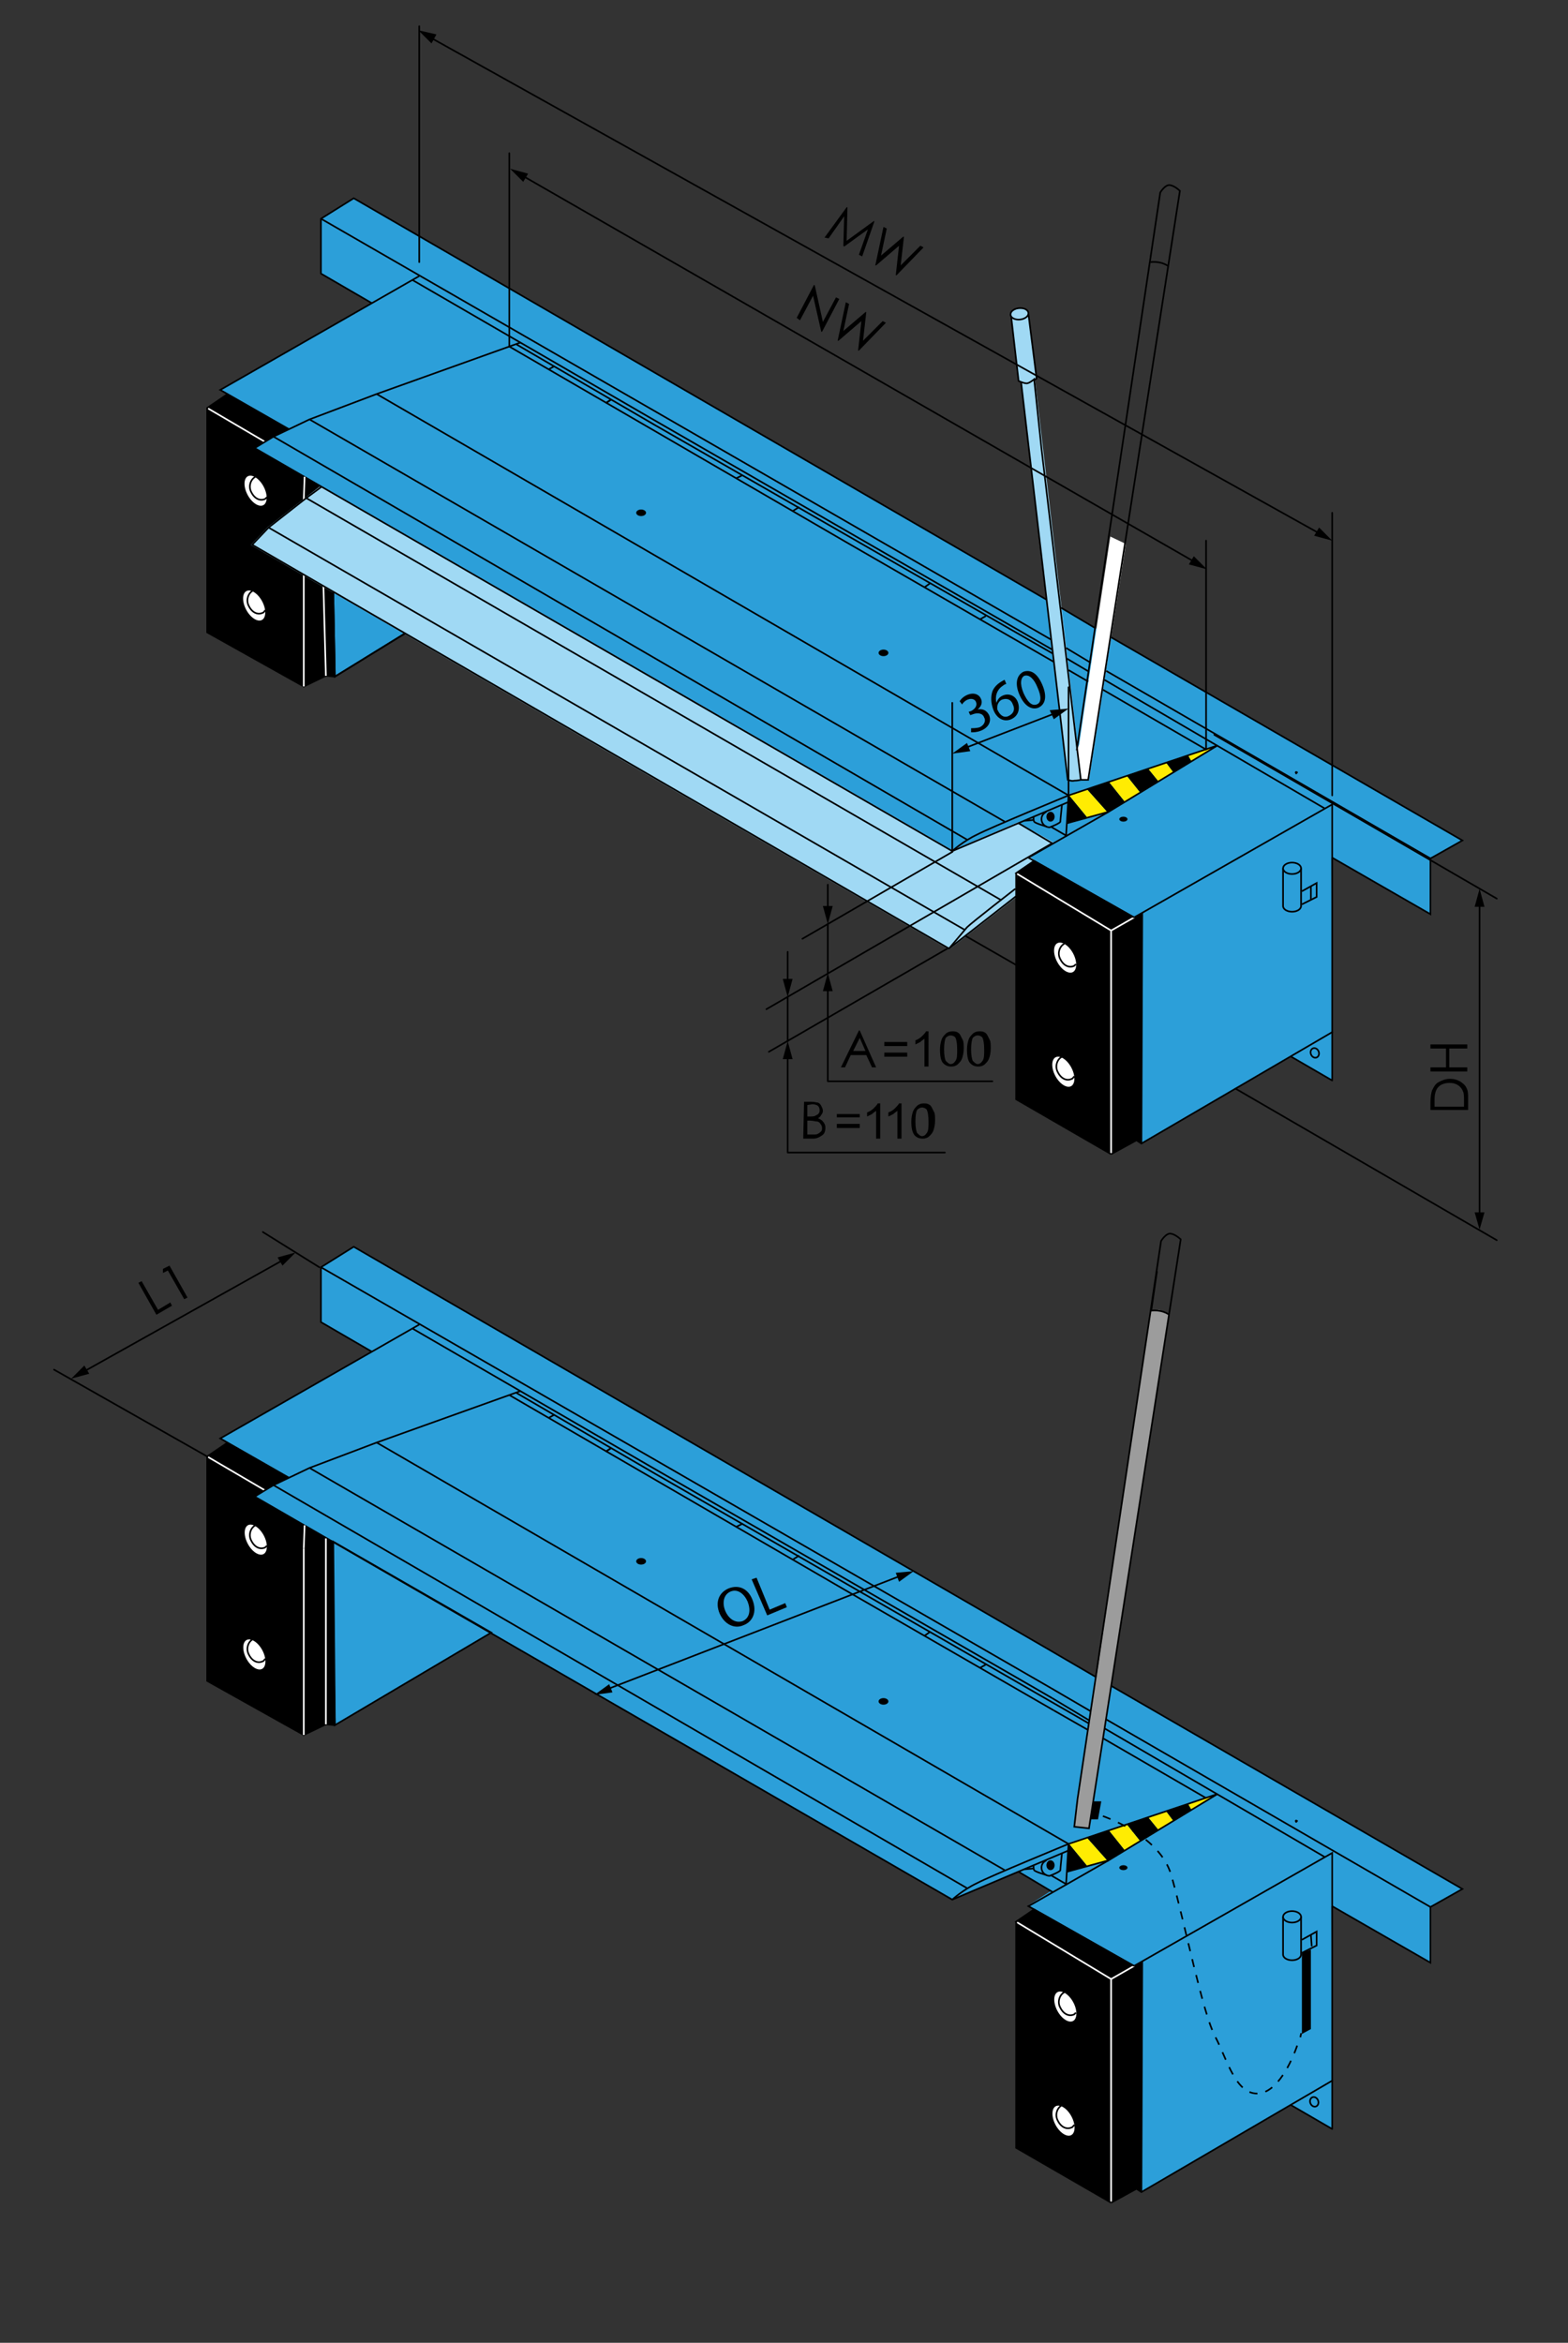 <?xml version="1.0" encoding="utf-8"?>
<!-- Generator: Adobe Illustrator 23.0.3, SVG Export Plug-In . SVG Version: 6.00 Build 0)  -->
<svg version="1.1" xmlns="http://www.w3.org/2000/svg" xmlns:xlink="http://www.w3.org/1999/xlink" x="0px" y="0px"
	 viewBox="0 0 191.5 286" style="enable-background:new 0 0 191.5 286;" xml:space="preserve">
<rect x="0" y="0" width="191.5" height="286" fill="#333333" stroke="none"/>
<style type="text/css">
	.st0{fill:#2C9FD9;}
	.st1{fill:#2C9FD9;stroke:#000000;stroke-width:0.2;}
	.st2{fill:#A0D9F4;stroke:#A0D9F4;stroke-width:0.2;}
	.st3{stroke:#000000;stroke-width:0.2;}
	.st4{fill:#A0D9F4;}
	.st5{fill:#FFFFFF;}
	.st6{fill:#FFEC02;}
	.st7{fill:none;stroke:#000000;stroke-width:0.2;stroke-miterlimit:10;}
	.st8{fill:none;stroke:#000000;stroke-width:0.2;stroke-linecap:round;stroke-linejoin:round;stroke-miterlimit:10;}
	.st9{fill:none;stroke:#000000;stroke-width:0.2;stroke-linecap:round;stroke-linejoin:round;}
	.st10{fill:none;stroke:#FFFFFF;stroke-width:0.2;}
	.st11{fill:none;stroke:#000000;stroke-width:0.2;}
	.st12{fill:#FFFFFF;stroke:#000000;stroke-width:0.2;}
	.st13{fill:#9C9C9C;}
	.st14{fill:none;stroke:#000000;stroke-width:0.2;stroke-dasharray:0.999,0.999;}
</style>
<g id="Farbe">
</g>
<g id="Maße">
</g>
<g id="Linien">
	<polygon class="st0" points="48.8,64.9 31,54.7 33.4,53.3 35.3,52.4 26.9,47.6 45.4,37 39.2,33.4 39.2,26.7 43.2,24.2 75.7,43.1 
		137.8,79 178.6,102.6 174.7,104.8 174.7,111.6 162.6,104.7 162.7,131.9 157.7,129 139.4,139.6 139.5,111.4 138.5,112 126.3,105.1 
		125.6,104.6 128.4,102.8 124.3,100.5 116.3,103.9 84.8,85.6 	"/>
	<path d="M130.5,97c0,0,2.3,2.8,2.3,2.8l-2.5,0.7L130.5,97z"/>
	<polygon points="132.7,96.3 135.2,99.1 135.4,99.1 137.4,97.9 135.4,95.4 	"/>
	<polygon points="137.6,94.7 139.2,96.7 141.5,95.4 140.2,93.8 	"/>
	<polygon points="142.4,93.1 143.3,94.3 145.5,92.9 145.1,92.2 	"/>
	<polygon points="124.1,134.2 135.7,140.9 138.8,139.2 139.4,139.6 139.5,111.4 135.7,113.6 124.1,106.6 	"/>
	<polygon points="35.3,52.4 27.8,48.1 25.3,49.8 25.3,77.2 37.1,83.8 39.8,82.5 40.9,82.6 40.7,72.2 30.8,66.5 32.8,64.4 37.7,60.6 
		39.2,59.4 31,54.7 33.4,53.3 	"/>
	<polygon class="st1" points="40.7,72.2 40.9,82.6 49.5,77.3 	"/>
	<polygon class="st2" points="124,109.5 115.9,115.8 76,92.7 30.8,66.5 32.8,64.4 39.2,59.4 116.3,103.9 124.3,100.5 128.4,102.8 
		125.6,104.6 126.3,105.1 124.1,106.6 	"/>
	<polygon class="st3" points="126.3,105.1 124.1,106.6 135.7,113.6 138.5,112 	"/>
	<polygon class="st4" points="123.5,38.7 123.3,38.3 123.7,37.9 124.3,37.7 125.1,37.7 125.4,37.9 125.6,38.3 126.6,46.2 
		126.4,46.3 132.1,95.2 131.2,95.3 130.4,95.1 127,66.8 124.7,46.6 124.4,46.5 	"/>
	<polygon class="st5" points="133,95.2 132.1,95.2 131.6,91.4 131.8,90.9 132.5,86.1 133.9,76.8 135.6,65.5 137.5,66.4 134.5,85.5 	
		"/>
	<polygon class="st6" points="130.5,97 132.7,96.3 135.2,99.1 132.8,99.8 	"/>
	<polygon class="st6" points="135.4,95.4 137.6,94.7 139.2,96.7 137.4,97.9 	"/>
	<polygon class="st6" points="140.2,93.8 142.4,93.1 143.3,94.3 141.5,95.4 	"/>
	<polygon class="st6" points="145.1,92.2 145.5,92.9 148.6,91.1 	"/>
	<g>
		<path d="M100.7,29l2.7-3.7l0.1,0l-0.1,4.1l3.3-2.4l0.1,0l-1.5,4.3l-0.4-0.2l1.1-3.1l-2.9,2.1l-0.1-0.1l0.1-3.6l-1.9,2.7L100.7,29z
			"/>
		<path d="M107.9,27.7l0.4,0.2l-0.7,3.3l2.7-2.3l0.1,0l-0.4,3.5l2.4-2.4l0.4,0.2l-3.3,3.4l-0.1,0l0.4-3.6l-2.8,2.4l-0.1,0
			L107.9,27.7z"/>
	</g>
	<g>
		<path d="M179.2,135.5h-4.5v-0.9c0-0.7,0.1-1.2,0.2-1.5c0.2-0.4,0.4-0.8,0.8-1c0.4-0.2,0.8-0.4,1.4-0.4c0.5,0,0.8,0.1,1.2,0.3
			c0.3,0.2,0.6,0.4,0.8,0.8s0.2,0.7,0.2,1.3V135.5z M178.8,135.1v-0.5c0-0.6,0-1.1-0.1-1.3c-0.1-0.3-0.3-0.6-0.6-0.8
			c-0.3-0.2-0.6-0.3-1.1-0.3c-0.4,0-0.8,0.1-1.1,0.3c-0.3,0.2-0.5,0.5-0.6,0.9c-0.1,0.3-0.1,0.7-0.1,1.4v0.3H178.8z"/>
		<path d="M174.7,130.8v-0.5h1.9v-2.3h-1.9v-0.5h4.5v0.5H177v2.3h2.2v0.5H174.7z"/>
	</g>
	<g>
		<path d="M105,125.8l2,4.5l-0.5,0l-0.7-1.5l-1.9,0l-0.7,1.5l-0.5,0l2.2-4.5L105,125.8z M105,126.7l-0.8,1.6l1.5,0L105,126.7z"/>
	</g>
	<g>
		<path d="M98.2,134.5l0.9,0c0.4,0,0.6,0.1,0.8,0.1c0.2,0.1,0.3,0.2,0.4,0.4c0.1,0.2,0.2,0.4,0.2,0.6c0,0.2-0.1,0.4-0.2,0.5
			c-0.1,0.2-0.2,0.3-0.4,0.4c0.2,0.1,0.4,0.2,0.5,0.3c0.1,0.1,0.2,0.2,0.3,0.4c0.1,0.2,0.1,0.3,0.1,0.5c0,0.4-0.1,0.7-0.4,0.9
			c-0.3,0.2-0.6,0.4-1.1,0.4l-1.2,0L98.2,134.5z M98.6,136.8l0,1.7l0.6,0c0.3,0,0.6,0,0.7-0.1c0.2-0.1,0.3-0.2,0.4-0.3
			c0.1-0.1,0.1-0.3,0.1-0.4c0-0.2-0.1-0.4-0.2-0.5c-0.1-0.2-0.3-0.3-0.5-0.3c-0.2,0-0.4-0.1-0.8-0.1L98.6,136.8z M98.6,134.9l0,1.4
			l0.3,0c0.3,0,0.5,0,0.7-0.1c0.1-0.1,0.3-0.1,0.4-0.3c0.1-0.1,0.1-0.3,0.1-0.4c0-0.2-0.1-0.4-0.2-0.5s-0.4-0.2-0.7-0.2L98.6,134.9z
			"/>
	</g>
	<path class="st7" d="M158.5,94.3h-0.3 M158.3,94.5v-0.3 M158.2,94.4l0.2-0.2 M158.2,94.2l0.2,0.2"/>
	<line class="st8" x1="116.3" y1="104" x2="98" y2="114.6"/>
	<g>
		<g>
			<g>
				<line class="st9" x1="145.9" y1="68.6" x2="63.9" y2="21.5"/>
				<g>
					<polygon points="145.8,67.9 147.4,69.5 145.2,68.9 					"/>
				</g>
				<g>
					<polygon points="64.5,21.2 62.3,20.6 63.9,22.2 					"/>
				</g>
			</g>
		</g>
	</g>
	<path class="st8" d="M82,26.8"/>
	<path class="st8" d="M114.4,45.5"/>
	<g>
		<g>
			<line class="st9" x1="52.6" y1="4.6" x2="161.1" y2="65.1"/>
			<g>
				<polygon points="52.7,5.3 51.1,3.7 53.3,4.2 				"/>
			</g>
			<g>
				<polygon points="160.5,65.4 162.7,66 161.1,64.4 				"/>
			</g>
		</g>
	</g>
	<line class="st8" x1="162.7" y1="97.1" x2="162.7" y2="62.6"/>
	<line class="st8" x1="147.3" y1="91.5" x2="147.3" y2="66"/>
	<line class="st8" x1="62.2" y1="42.3" x2="62.2" y2="18.7"/>
	<line class="st8" x1="51.2" y1="32" x2="51.2" y2="3.2"/>
	<g>
		<g>
			<line class="st9" x1="180.7" y1="110.3" x2="180.7" y2="148.4"/>
			<g>
				<polygon points="180.1,110.7 180.7,108.5 181.3,110.7 				"/>
			</g>
			<g>
				<polygon points="180.1,148 180.7,150.1 181.3,148 				"/>
			</g>
		</g>
	</g>
	<line class="st8" x1="150.9" y1="132.9" x2="182.8" y2="151.4"/>
	<line class="st8" x1="118" y1="114.3" x2="124.1" y2="117.8"/>
	<line class="st8" x1="148.3" y1="89.7" x2="182.8" y2="109.7"/>
	<line x1="96.9" y1="132.6" x2="95.5" y2="132.6"/>
	<path d="M96.2,127.9"/>
	<g>
		<path d="M97.3,38.8l2.1-4l0.1,0l1,4.5l1.6-3l0.4,0.2l-2.1,4l-0.1,0l-1-4.4l-1.6,3L97.3,38.8z"/>
		<path d="M103.3,36.9l0.4,0.2l-0.7,3.3l2.7-2.3l0.1,0l-0.4,3.5l2.4-2.4l0.4,0.2l-3.3,3.4l-0.1,0l0.4-3.6l-2.8,2.4l-0.1,0
			L103.3,36.9z"/>
	</g>
	<line class="st8" x1="128.4" y1="103" x2="93.6" y2="123.2"/>
	<line class="st8" x1="115.7" y1="115.8" x2="93.9" y2="128.4"/>
	<g>
		<g>
			<path class="st9" d="M96.2,128.9c0,8.9,0,11.8,0,11.8h19.2"/>
			<g>
				<polygon points="95.6,129.3 96.2,127.1 96.8,129.3 				"/>
			</g>
		</g>
	</g>
	<path class="st8" d="M96.2,121.7c0,2,0,3.8,0,5.4"/>
	<g>
		<g>
			<path class="st9" d="M96.2,116.2c0,1.3,0,2.6,0,3.8"/>
			<g>
				<polygon points="95.6,119.5 96.2,121.7 96.8,119.5 				"/>
			</g>
		</g>
	</g>
	<g>
		<g>
			<line class="st9" x1="101.1" y1="111" x2="101.1" y2="108"/>
			<g>
				<polygon points="101.7,110.6 101.1,112.8 100.5,110.6 				"/>
			</g>
		</g>
	</g>
	<line class="st8" x1="101.1" y1="118.8" x2="101.1" y2="112.8"/>
	<g>
		<g>
			<polyline class="st9" points="121.2,132 101.1,132 101.1,120.6 			"/>
			<g>
				<polygon points="101.7,121 101.1,118.8 100.5,121 				"/>
			</g>
		</g>
	</g>
	<g>
		<g>
			<line class="st7" x1="128.8" y1="87.1" x2="117.9" y2="91.3"/>
			<g>
				<polygon points="128.2,86.7 130.5,86.5 128.7,87.8 				"/>
			</g>
			<g>
				<polygon points="118.1,90.7 116.3,92 118.5,91.7 				"/>
			</g>
		</g>
	</g>
	<line class="st8" x1="116.3" y1="104" x2="116.3" y2="85.8"/>
	<line class="st8" x1="130.5" y1="97.9" x2="130.5" y2="83.9"/>
	<line class="st10" x1="25.3" y1="49.8" x2="32.3" y2="53.9"/>
	<line class="st11" x1="135.7" y1="113.9" x2="135.7" y2="113.6"/>
	<line class="st10" x1="135.7" y1="140.9" x2="135.7" y2="113.6"/>
	<polyline class="st11" points="138.5,112 162.7,98.2 162.7,126 139.4,139.6 138.8,139.2 135.7,140.9 	"/>
	<line class="st10" x1="135.7" y1="113.6" x2="138.5" y2="112"/>
	<line class="st10" x1="124.1" y1="106.6" x2="135.7" y2="113.6"/>
	<polyline class="st11" points="135.7,140.9 124.1,134.2 124.1,106.6 	"/>
	<line class="st11" x1="124.1" y1="106.6" x2="126.3" y2="105.1"/>
	<polyline class="st11" points="138.5,112 125.6,104.7 135.4,99.1 	"/>
	<line class="st11" x1="139.5" y1="111.4" x2="139.4" y2="139.6"/>
	<polyline class="st11" points="130.5,97.9 116.3,103.9 31.1,54.7 33.4,53.3 37.8,51.2 46,48.1 63.6,41.8 	"/>
	<path class="st11" d="M116.3,103.9c0,0,1.3-1.2,3-2c1.7-0.9,11.2-4.8,11.2-4.8l-0.3,4.9l-1.9-1.1"/>
	<path class="st11" d="M115.9,115.8c0,0,1.6-1.9,2.2-2.6c0.6-0.6,5.9-4.7,5.9-4.7"/>
	<line class="st11" x1="122.3" y1="109.9" x2="37.4" y2="60.8"/>
	<line class="st11" x1="32.8" y1="64.4" x2="117.8" y2="113.5"/>
	<line class="st11" x1="118.1" y1="102.5" x2="33.4" y2="53.3"/>
	<line class="st11" x1="37.8" y1="51.2" x2="122.7" y2="100.3"/>
	<polyline class="st11" points="130.3,100.5 135.4,99.1 148.7,91 130.5,97.1 46,48.1 	"/>
	<polyline class="st11" points="51.2,33.7 26.9,47.6 35.3,52.4 	"/>
	<polyline class="st11" points="27.8,48.1 25.3,49.8 25.3,77.2 37.1,83.8 39.8,82.5 40.9,82.6 49.5,77.3 	"/>
	<line class="st11" x1="40.9" y1="82.6" x2="40.7" y2="72.2"/>
	<line class="st10" x1="39.8" y1="82.5" x2="39.5" y2="71.5"/>
	<line class="st10" x1="37.1" y1="83.8" x2="37.1" y2="70.1"/>
	<line class="st10" x1="37.1" y1="61" x2="37.2" y2="58.2"/>
	<polyline class="st11" points="135.7,77.8 178.6,102.6 174.7,104.8 174.7,111.6 162.7,104.7 	"/>
	<line class="st11" x1="129.6" y1="74.2" x2="133.8" y2="76.7"/>
	<polyline class="st11" points="45.4,37 39.2,33.4 39.2,26.7 43.2,24.2 127.8,73.2 	"/>
	<line class="st11" x1="128.4" y1="78.1" x2="39.2" y2="26.7"/>
	<line class="st11" x1="133.2" y1="80.9" x2="130.2" y2="79.1"/>
	<line class="st11" x1="174.7" y1="104.8" x2="135.1" y2="81.9"/>
	<line class="st11" x1="134.9" y1="83" x2="161.8" y2="98.7"/>
	<line class="st11" x1="130.3" y1="80.4" x2="133" y2="82"/>
	<polyline class="st11" points="50.4,34.2 79.4,51 126.6,78.2 128.5,79.3 	"/>
	<path class="st11" d="M124.7,46.6l5.7,48.6c0,0,0.5,0.2,0.8,0.1c0.4,0,0.8-0.1,0.8-0.1"/>
	<path class="st11" d="M123.5,38.7l0.9,7.8c0,0,0.6,0.3,1,0.3c0.3,0,0.9-0.5,0.9-0.5l0.9,8.5l4.8,40.4h0.9l11.2-71.9
		c0,0-0.6-0.6-1.2-0.7c-0.6-0.1-1.2,0.9-1.2,0.9l-10.2,68.1"/>
	<polyline class="st11" points="126.2,46.5 126.6,46.2 125.6,38.3 	"/>
	<ellipse transform="matrix(0.995 -0.101 0.101 0.995 -3.237 12.778)" class="st11" cx="124.5" cy="38.3" rx="1.1" ry="0.7"/>
	<polyline class="st11" points="128.7,80.8 103.2,66.1 62.2,42.3 	"/>
	<line class="st11" x1="132.9" y1="83.2" x2="130.5" y2="81.8"/>
	<line class="st11" x1="147.3" y1="91.5" x2="134.7" y2="84.2"/>
	<polyline class="st11" points="63,42 80,51.9 128.6,79.8 	"/>
	<line class="st11" x1="120.4" y1="75.2" x2="119.7" y2="75.6"/>
	<line class="st11" x1="113.6" y1="71.2" x2="112.9" y2="71.7"/>
	<line class="st11" x1="97.6" y1="61.9" x2="96.8" y2="62.4"/>
	<line class="st11" x1="90.7" y1="58" x2="89.9" y2="58.4"/>
	<line class="st11" x1="74.6" y1="48.8" x2="74" y2="49.2"/>
	<line class="st11" x1="74.6" y1="48.8" x2="74" y2="49.2"/>
	<line class="st11" x1="67.7" y1="44.7" x2="67" y2="45.1"/>
	<path class="st11" d="M127.8,99.1c-0.4,0.2-0.6,0.5-0.6,0.9c0,0.6,0.5,1,1,1c0,0,1.3-0.5,1.3-0.7s0.2-2.1,0.2-2.1"/>
	<ellipse cx="128.3" cy="99.7" rx="0.5" ry="0.6"/>
	<ellipse cx="137.2" cy="100" rx="0.5" ry="0.3"/>
	<path class="st11" d="M127.8,100.9c0,0-1.4-0.4-1.5-0.6c-0.1-0.2-0.1-0.6,0-0.6"/>
	<line class="st11" x1="126.2" y1="100.1" x2="125.1" y2="100.2"/>
	<ellipse class="st11" cx="157.8" cy="106" rx="1.1" ry="0.7"/>
	<path class="st11" d="M156.7,106v4.6c0,0.4,0.5,0.7,1.1,0.7c0.6,0,1.1-0.3,1.1-0.7V106"/>
	<polyline class="st11" points="159,108.8 160.8,107.8 160.8,109.5 159,110.4 	"/>
	<line class="st11" x1="160.1" y1="108.2" x2="160.1" y2="109.8"/>
	
		<ellipse transform="matrix(0.928 -0.373 0.373 0.928 -36.353 69.284)" class="st11" cx="160.6" cy="128.4" rx="0.5" ry="0.6"/>
	<ellipse transform="matrix(0.881 -0.474 0.474 0.881 -39.855 75.534)" class="st12" cx="130" cy="116.9" rx="1.2" ry="2.1"/>
	
		<ellipse transform="matrix(0.881 -0.474 0.474 0.881 -46.489 77.123)" class="st12" cx="129.8" cy="130.8" rx="1.2" ry="2.1"/>
	<path class="st11" d="M131.4,117.7c-0.1,0.1-0.1,0.1-0.2,0.2c-0.6,0.3-1.3,0-1.7-0.8c-0.4-0.7-0.1-1.6,0.5-1.9"/>
	<path class="st11" d="M131.2,131.4c-0.1,0.1-0.2,0.3-0.3,0.3c-0.6,0.3-1.3,0-1.7-0.8c-0.4-0.7-0.1-1.6,0.5-1.9"/>
	<ellipse transform="matrix(0.881 -0.474 0.474 0.881 -24.664 21.92)" class="st12" cx="31.2" cy="59.9" rx="1.2" ry="2.1"/>
	<ellipse transform="matrix(0.881 -0.474 0.474 0.881 -31.297 23.509)" class="st12" cx="31" cy="73.9" rx="1.2" ry="2.1"/>
	<path class="st11" d="M32.6,60.7c-0.1,0.1-0.1,0.1-0.2,0.2c-0.6,0.3-1.3,0-1.7-0.8c-0.4-0.7-0.1-1.6,0.5-1.9"/>
	<path class="st11" d="M32.4,74.5c-0.1,0.1-0.2,0.3-0.3,0.3c-0.6,0.3-1.3,0-1.7-0.8c-0.4-0.7-0.1-1.6,0.5-1.9"/>
	<polyline class="st8" points="162.7,126 162.7,131.9 157.7,129 	"/>
	<line class="st11" x1="124.4" y1="100.5" x2="128.6" y2="103"/>
	<ellipse cx="107.9" cy="79.7" rx="0.6" ry="0.4"/>
	<ellipse cx="78.3" cy="62.6" rx="0.6" ry="0.4"/>
	<path d="M130.5,97.1"/>
	<polyline class="st11" points="124.1,109.4 115.9,115.8 30.8,66.5 32.8,64.4 37.4,60.8 39.3,59.4 	"/>
	<path class="st11" d="M140.5,32c0,0,1.2-0.2,2.2,0.5"/>
	<g>
		<path d="M118.6,88.9c0.2,0,0.6,0,1-0.1c0.7-0.3,0.8-0.9,0.6-1.2c-0.2-0.6-0.9-0.6-1.4-0.4l-0.3,0.1l-0.2-0.4l0.3-0.1
			c0.4-0.2,0.8-0.6,0.6-1.1c-0.1-0.3-0.5-0.5-1-0.3c-0.3,0.1-0.6,0.4-0.7,0.6l-0.3-0.4c0.2-0.3,0.5-0.6,1-0.8c0.8-0.3,1.4,0,1.6,0.5
			c0.2,0.4,0.1,0.9-0.4,1.3l0,0c0.6-0.1,1.1,0.1,1.4,0.7c0.3,0.7,0,1.5-1,1.9c-0.5,0.2-0.9,0.2-1.2,0.2L118.6,88.9z"/>
		<path d="M122.9,83.5c-0.1,0-0.3,0.1-0.4,0.2c-0.8,0.5-1,1.4-0.8,2.1l0,0c0.1-0.3,0.3-0.7,0.8-0.9c0.7-0.3,1.5,0,1.8,0.8
			c0.3,0.8,0.1,1.7-0.8,2.1c-0.9,0.4-1.8-0.1-2.2-1.2c-0.3-0.8-0.3-1.6-0.1-2.2c0.2-0.5,0.6-0.9,1.1-1.2c0.2-0.1,0.3-0.2,0.4-0.2
			L122.9,83.5z M123.7,86c-0.2-0.6-0.7-0.8-1.3-0.6c-0.3,0.1-0.6,0.5-0.6,0.9c0,0.1,0,0.2,0,0.3c0.3,0.7,0.8,1.1,1.4,0.8
			C123.8,87.1,124,86.6,123.7,86z"/>
		<path d="M127.3,83.6c0.6,1.4,0.4,2.4-0.5,2.8c-0.8,0.3-1.7-0.2-2.3-1.6c-0.6-1.4-0.3-2.4,0.5-2.8
			C125.9,81.7,126.7,82.2,127.3,83.6z M125,84.6c0.5,1.1,1,1.6,1.6,1.4c0.6-0.2,0.6-1,0.1-2.1c-0.4-1-1-1.6-1.6-1.4
			C124.7,82.7,124.5,83.4,125,84.6z"/>
	</g>
	<g>
		<path d="M110.9,127.7H108v-0.5h2.8V127.7z M110.9,129H108v-0.5h2.8V129z"/>
		<path d="M113.4,130.2h-0.5v-3.4c-0.1,0.1-0.3,0.2-0.5,0.4c-0.2,0.1-0.4,0.2-0.6,0.3V127c0.3-0.1,0.6-0.3,0.8-0.5s0.4-0.4,0.5-0.6
			h0.3V130.2z"/>
		<path d="M114.8,128.1c0-0.5,0.1-0.9,0.2-1.2c0.1-0.3,0.3-0.5,0.5-0.7s0.5-0.3,0.8-0.3c0.2,0,0.4,0,0.6,0.1
			c0.2,0.1,0.3,0.2,0.4,0.4s0.2,0.4,0.3,0.6s0.1,0.6,0.1,1c0,0.5-0.1,0.9-0.2,1.2c-0.1,0.3-0.3,0.5-0.5,0.7s-0.5,0.3-0.8,0.3
			c-0.4,0-0.7-0.1-1-0.4C114.9,129.5,114.8,128.9,114.8,128.1z M115.3,128.1c0,0.7,0.1,1.2,0.2,1.4c0.2,0.2,0.4,0.4,0.6,0.4
			s0.4-0.1,0.6-0.4s0.2-0.7,0.2-1.4c0-0.7-0.1-1.2-0.2-1.4s-0.4-0.3-0.6-0.3c-0.2,0-0.4,0.1-0.6,0.3
			C115.4,126.9,115.3,127.4,115.3,128.1z"/>
		<path d="M118.1,128.1c0-0.5,0.1-0.9,0.2-1.2c0.1-0.3,0.3-0.5,0.5-0.7s0.5-0.3,0.8-0.3c0.2,0,0.4,0,0.6,0.1
			c0.2,0.1,0.3,0.2,0.4,0.4s0.2,0.4,0.3,0.6s0.1,0.6,0.1,1c0,0.5-0.1,0.9-0.2,1.2c-0.1,0.3-0.3,0.5-0.5,0.7s-0.5,0.3-0.8,0.3
			c-0.4,0-0.7-0.1-1-0.4C118.2,129.5,118.1,128.9,118.1,128.1z M118.6,128.1c0,0.7,0.1,1.2,0.2,1.4c0.2,0.2,0.4,0.4,0.6,0.4
			s0.4-0.1,0.6-0.4s0.2-0.7,0.2-1.4c0-0.7-0.1-1.2-0.2-1.4s-0.4-0.3-0.6-0.3c-0.2,0-0.4,0.1-0.6,0.3
			C118.7,126.9,118.6,127.4,118.6,128.1z"/>
	</g>
	<path d="M105,136.4h-2.8V136h2.8V136.4z M105,137.7h-2.8v-0.5h2.8V137.7z"/>
	<path d="M107.5,139H107v-3.4c-0.1,0.1-0.3,0.2-0.5,0.4c-0.2,0.1-0.4,0.2-0.6,0.3v-0.5c0.3-0.1,0.6-0.3,0.8-0.5s0.4-0.4,0.5-0.6h0.3
		V139z"/>
	<path d="M110.1,139h-0.5v-3.4c-0.1,0.1-0.3,0.2-0.5,0.4c-0.2,0.1-0.4,0.2-0.6,0.3v-0.5c0.3-0.1,0.6-0.3,0.8-0.5s0.4-0.4,0.5-0.6
		h0.3V139z"/>
	<path d="M111.3,136.9c0-0.5,0.1-0.9,0.2-1.2c0.1-0.3,0.3-0.5,0.5-0.7s0.5-0.3,0.8-0.3c0.2,0,0.4,0,0.6,0.1c0.2,0.1,0.3,0.2,0.4,0.4
		s0.2,0.4,0.3,0.6s0.1,0.6,0.1,1c0,0.5-0.1,0.9-0.2,1.2c-0.1,0.3-0.3,0.5-0.5,0.7s-0.5,0.3-0.8,0.3c-0.4,0-0.7-0.1-1-0.4
		C111.4,138.2,111.3,137.7,111.3,136.9z M111.8,136.9c0,0.7,0.1,1.2,0.2,1.4c0.2,0.2,0.4,0.4,0.6,0.4s0.4-0.1,0.6-0.4
		s0.2-0.7,0.2-1.4c0-0.7-0.1-1.2-0.2-1.4s-0.4-0.3-0.6-0.3c-0.2,0-0.4,0.1-0.6,0.3C111.9,135.7,111.8,136.1,111.8,136.9z"/>
	<polygon class="st0" points="48.8,192.9 31,182.7 33.4,181.3 35.3,180.4 26.9,175.6 45.4,165 39.2,161.4 39.2,154.7 43.2,152.2 
		75.7,171.1 137.8,207 178.6,230.6 174.7,232.8 174.7,239.6 162.6,232.7 162.7,259.9 157.7,257 139.4,267.6 139.5,239.4 138.5,240 
		126.3,233.1 125.6,232.6 128.4,230.8 124.3,228.5 116.3,231.9 84.8,213.6 	"/>
	<path d="M130.5,225c0,0,2.3,2.8,2.3,2.8l-2.5,0.7L130.5,225z"/>
	<polygon points="132.7,224.3 135.2,227.1 135.4,227.1 137.4,225.9 135.4,223.4 	"/>
	<polygon points="137.6,222.7 139.2,224.7 141.5,223.4 140.2,221.8 	"/>
	<polygon points="142.4,221.1 143.3,222.3 145.5,220.9 145.1,220.2 	"/>
	<polygon points="124.1,262.2 135.7,268.9 138.8,267.2 139.4,267.6 139.5,239.4 135.7,241.6 124.1,234.6 	"/>
	<polyline points="39.2,187.4 31,182.7 33.4,181.3 35.3,180.4 27.8,176.1 25.3,177.8 25.3,205.2 37.1,211.8 39.8,210.5 40.9,210.6 
		40.7,188.2 	"/>
	<polygon class="st1" points="40.7,188.2 40.9,210.6 60,199.3 	"/>
	<polygon class="st3" points="126.3,233.1 124.1,234.6 135.7,241.6 138.5,240 	"/>
	<polygon class="st13" points="133,223.2 131.2,223 131.6,219.4 131.8,218.9 132.5,214.1 133.9,204.8 140.5,160 141.6,159.9 
		142.8,160.5 134.5,213.5 	"/>
	<polygon class="st6" points="130.5,225 132.7,224.3 135.2,227.1 132.8,227.8 	"/>
	<polygon class="st6" points="135.4,223.4 137.6,222.7 139.2,224.7 137.4,225.9 	"/>
	<polygon class="st6" points="140.2,221.8 142.4,221.1 143.3,222.3 141.5,223.4 	"/>
	<polygon class="st6" points="145.1,220.2 145.5,220.9 148.6,219.1 	"/>
	<path class="st7" d="M158.5,222.3h-0.3 M158.3,222.5v-0.3 M158.2,222.4l0.2-0.2 M158.2,222.2l0.2,0.2"/>
	<path class="st8" d="M82,154.8"/>
	<path class="st8" d="M114.4,173.5"/>
	<g>
		<g>
			<line class="st7" x1="109.9" y1="192.4" x2="74.2" y2="206.2"/>
			<g>
				<polygon points="109.4,192 111.6,191.8 109.8,193.1 				"/>
			</g>
			<g>
				<polygon points="74.4,205.6 72.6,206.9 74.8,206.6 				"/>
			</g>
		</g>
	</g>
	<line class="st10" x1="25.3" y1="177.8" x2="32.3" y2="181.9"/>
	<line class="st11" x1="135.7" y1="241.9" x2="135.7" y2="241.6"/>
	<line class="st10" x1="135.7" y1="268.9" x2="135.7" y2="241.6"/>
	<polyline class="st11" points="138.5,240 162.7,226.2 162.7,254 139.4,267.6 138.8,267.2 135.7,268.9 	"/>
	<line class="st10" x1="135.7" y1="241.6" x2="138.5" y2="240"/>
	<line class="st10" x1="124.1" y1="234.6" x2="135.7" y2="241.6"/>
	<polyline class="st11" points="135.7,268.9 124.1,262.2 124.1,234.6 	"/>
	<line class="st11" x1="124.1" y1="234.6" x2="126.3" y2="233.1"/>
	<polyline class="st11" points="138.5,240 125.6,232.7 135.4,227.1 	"/>
	<line class="st11" x1="139.5" y1="239.4" x2="139.4" y2="267.6"/>
	<polyline class="st11" points="130.5,225.9 116.3,231.9 31.1,182.7 33.4,181.3 37.8,179.2 46,176.1 63.6,169.8 	"/>
	<path class="st11" d="M116.3,231.9c0,0,1.3-1.2,3-2c1.7-0.9,11.2-4.8,11.2-4.8l-0.3,4.9l-1.9-1.1"/>
	<line class="st11" x1="118.1" y1="230.5" x2="33.4" y2="181.3"/>
	<line class="st11" x1="37.8" y1="179.2" x2="122.7" y2="228.3"/>
	<polyline class="st11" points="130.3,228.5 135.4,227.1 148.7,219 130.5,225.1 46,176.1 	"/>
	<polyline class="st11" points="51.2,161.7 26.9,175.6 35.3,180.4 	"/>
	<polyline class="st11" points="27.8,176.1 25.3,177.8 25.3,205.2 37.1,211.8 39.8,210.5 40.9,210.6 	"/>
	<line class="st11" x1="40.9" y1="210.6" x2="40.7" y2="200.2"/>
	<line class="st10" x1="39.8" y1="210.5" x2="39.8" y2="187.8"/>
	<line class="st10" x1="37.1" y1="211.8" x2="37.1" y2="189"/>
	<line class="st10" x1="37.1" y1="189" x2="37.2" y2="186.2"/>
	<polyline class="st11" points="135.7,205.8 178.6,230.6 174.7,232.8 174.7,239.6 162.7,232.7 	"/>
	<line class="st11" x1="127.8" y1="201.2" x2="133.8" y2="204.7"/>
	<polyline class="st11" points="45.4,165 39.2,161.4 39.2,154.7 43.2,152.2 127.8,201.2 	"/>
	<line class="st11" x1="128.4" y1="206.1" x2="39.2" y2="154.7"/>
	<line class="st11" x1="133.2" y1="208.9" x2="128.4" y2="206.1"/>
	<line class="st11" x1="174.7" y1="232.8" x2="135.1" y2="209.9"/>
	<line class="st11" x1="134.9" y1="211" x2="161.8" y2="226.7"/>
	<line class="st11" x1="128.5" y1="207.3" x2="133" y2="210"/>
	<polyline class="st11" points="50.4,162.2 79.4,179 126.6,206.2 128.5,207.3 	"/>
	<path class="st11" d="M131.2,223l1.8,0.2l11.2-71.9c0,0-0.6-0.6-1.2-0.7c-0.6-0.1-1.2,0.9-1.2,0.9l-10.2,68.1L131.2,223z"/>
	<polyline class="st11" points="128.7,208.8 103.2,194.1 62.2,170.3 	"/>
	<line class="st11" x1="132.9" y1="211.2" x2="128.7" y2="208.8"/>
	<line class="st11" x1="147.3" y1="219.5" x2="134.7" y2="212.2"/>
	<polyline class="st11" points="63,170 80,179.9 133,210.4 	"/>
	<line class="st11" x1="120.4" y1="203.2" x2="119.7" y2="203.6"/>
	<line class="st11" x1="113.6" y1="199.2" x2="112.9" y2="199.7"/>
	<line class="st11" x1="97.6" y1="189.9" x2="96.8" y2="190.4"/>
	<line class="st11" x1="90.7" y1="186" x2="89.9" y2="186.4"/>
	<line class="st11" x1="74.6" y1="176.8" x2="74" y2="177.2"/>
	<line class="st11" x1="74.6" y1="176.8" x2="74" y2="177.2"/>
	<line class="st11" x1="67.7" y1="172.7" x2="67" y2="173.1"/>
	<path class="st11" d="M127.8,227.1c-0.4,0.2-0.6,0.5-0.6,0.9c0,0.6,0.5,1,1,1c0,0,1.3-0.5,1.3-0.7s0.2-2.1,0.2-2.1"/>
	<ellipse cx="128.3" cy="227.7" rx="0.5" ry="0.6"/>
	<ellipse cx="137.2" cy="228" rx="0.5" ry="0.3"/>
	<path class="st11" d="M127.8,228.9c0,0-1.4-0.4-1.5-0.6c-0.1-0.2-0.1-0.6,0-0.6"/>
	<line class="st11" x1="126.2" y1="228.1" x2="125.1" y2="228.2"/>
	<ellipse class="st11" cx="157.8" cy="234" rx="1.1" ry="0.7"/>
	<path class="st11" d="M156.7,234v4.6c0,0.4,0.5,0.7,1.1,0.7c0.6,0,1.1-0.3,1.1-0.7V234"/>
	<polyline class="st11" points="159,236.8 160.8,235.8 160.8,237.5 159,238.4 	"/>
	<line class="st11" x1="160.1" y1="236.2" x2="160.2" y2="237.6"/>
	
		<ellipse transform="matrix(0.928 -0.373 0.373 0.928 -84.166 78.55)" class="st11" cx="160.6" cy="256.4" rx="0.5" ry="0.6"/>
	
		<ellipse transform="matrix(0.881 -0.474 0.474 0.881 -100.505 90.815)" class="st12" cx="130" cy="244.9" rx="1.2" ry="2.1"/>
	
		<ellipse transform="matrix(0.881 -0.474 0.474 0.881 -107.139 92.404)" class="st12" cx="129.8" cy="258.8" rx="1.2" ry="2.1"/>
	<path class="st11" d="M131.4,245.7c-0.1,0.1-0.1,0.1-0.2,0.2c-0.6,0.3-1.3,0-1.7-0.8c-0.4-0.7-0.1-1.6,0.5-1.9"/>
	<path class="st11" d="M131.2,259.4c-0.1,0.1-0.2,0.3-0.3,0.3c-0.6,0.3-1.3,0-1.7-0.8c-0.4-0.7-0.1-1.6,0.5-1.9"/>
	
		<ellipse transform="matrix(0.881 -0.474 0.474 0.881 -85.314 37.201)" class="st12" cx="31.2" cy="187.9" rx="1.2" ry="2.1"/>
	<ellipse transform="matrix(0.881 -0.474 0.474 0.881 -91.947 38.789)" class="st12" cx="31" cy="201.9" rx="1.2" ry="2.1"/>
	<path class="st11" d="M32.6,188.7c-0.1,0.1-0.1,0.1-0.2,0.2c-0.6,0.3-1.3,0-1.7-0.8c-0.4-0.7-0.1-1.6,0.5-1.9"/>
	<path class="st11" d="M32.4,202.5c-0.1,0.1-0.2,0.3-0.3,0.3c-0.6,0.3-1.3,0-1.7-0.8c-0.4-0.7-0.1-1.6,0.5-1.9"/>
	<polyline class="st8" points="162.7,254 162.7,259.9 157.7,257 	"/>
	<line class="st11" x1="124.4" y1="228.5" x2="128.6" y2="231"/>
	<ellipse cx="107.9" cy="207.7" rx="0.6" ry="0.4"/>
	<ellipse cx="78.3" cy="190.6" rx="0.6" ry="0.4"/>
	<path d="M130.5,225.1"/>
	<g>
		<path d="M91.9,195.3c0.6,1.5,0,2.7-1.1,3.1c-1.1,0.5-2.3-0.1-2.9-1.4c-0.6-1.4-0.1-2.6,1.1-3.1C90.3,193.4,91.4,194,91.9,195.3z
			 M88.6,196.7c0.4,0.9,1.2,1.5,2.1,1.2c0.9-0.4,1-1.4,0.6-2.4c-0.4-0.9-1.2-1.6-2.1-1.2C88.3,194.7,88.2,195.8,88.6,196.7z"/>
		<path d="M91.8,192.8l0.6-0.2l1.6,3.9l1.9-0.8l0.2,0.5l-2.4,1L91.8,192.8z"/>
	</g>
	<g>
		<path d="M16.9,156.6l0.4-0.2l2,3.5l1.5-0.9l0.2,0.4l-1.9,1.1L16.9,156.6z"/>
		<path d="M19.9,154.9l0.8-0.4l2.2,3.9l-0.4,0.2l-2-3.5l-0.6,0.3L19.9,154.9z"/>
	</g>
	<g>
		<g>
			<line class="st9" x1="34.6" y1="153.8" x2="10.3" y2="167.4"/>
			<g>
				<polygon points="33.9,153.5 36.1,152.9 34.5,154.5 				"/>
			</g>
			<g>
				<polygon points="10.3,166.7 8.7,168.3 10.9,167.7 				"/>
			</g>
		</g>
	</g>
	<line class="st8" x1="6.6" y1="167.2" x2="25.3" y2="177.8"/>
	<line class="st8" x1="32.1" y1="150.4" x2="39" y2="154.7"/>
	<path class="st11" d="M142.8,160.5c-1-0.7-2.2-0.5-2.2-0.5l0.7-4.8"/>
	<path class="st11" d="M143,160.5"/>
	<polygon points="160.1,247.7 159,248.3 159,238.4 160.1,238 	"/>
	<g>
		<g>
			<path class="st11" d="M133.3,221.3c0,0,0.2,0,0.5,0.1"/>
			<path class="st14" d="M134.7,221.7c2.4,0.9,7.3,3.2,8.4,7.4c1.6,5.7,3.8,16.7,5.3,19.5c1.5,2.8,2.6,7.6,5.7,6.9
				c2.3-0.6,3.9-4.4,4.5-6.3"/>
			<path class="st11" d="M158.8,248.7c0.1-0.3,0.1-0.5,0.1-0.5"/>
		</g>
	</g>
	<polygon points="134.5,219.9 133.5,219.9 133.2,222.1 134.1,222.1 	"/>
</g>
</svg>
